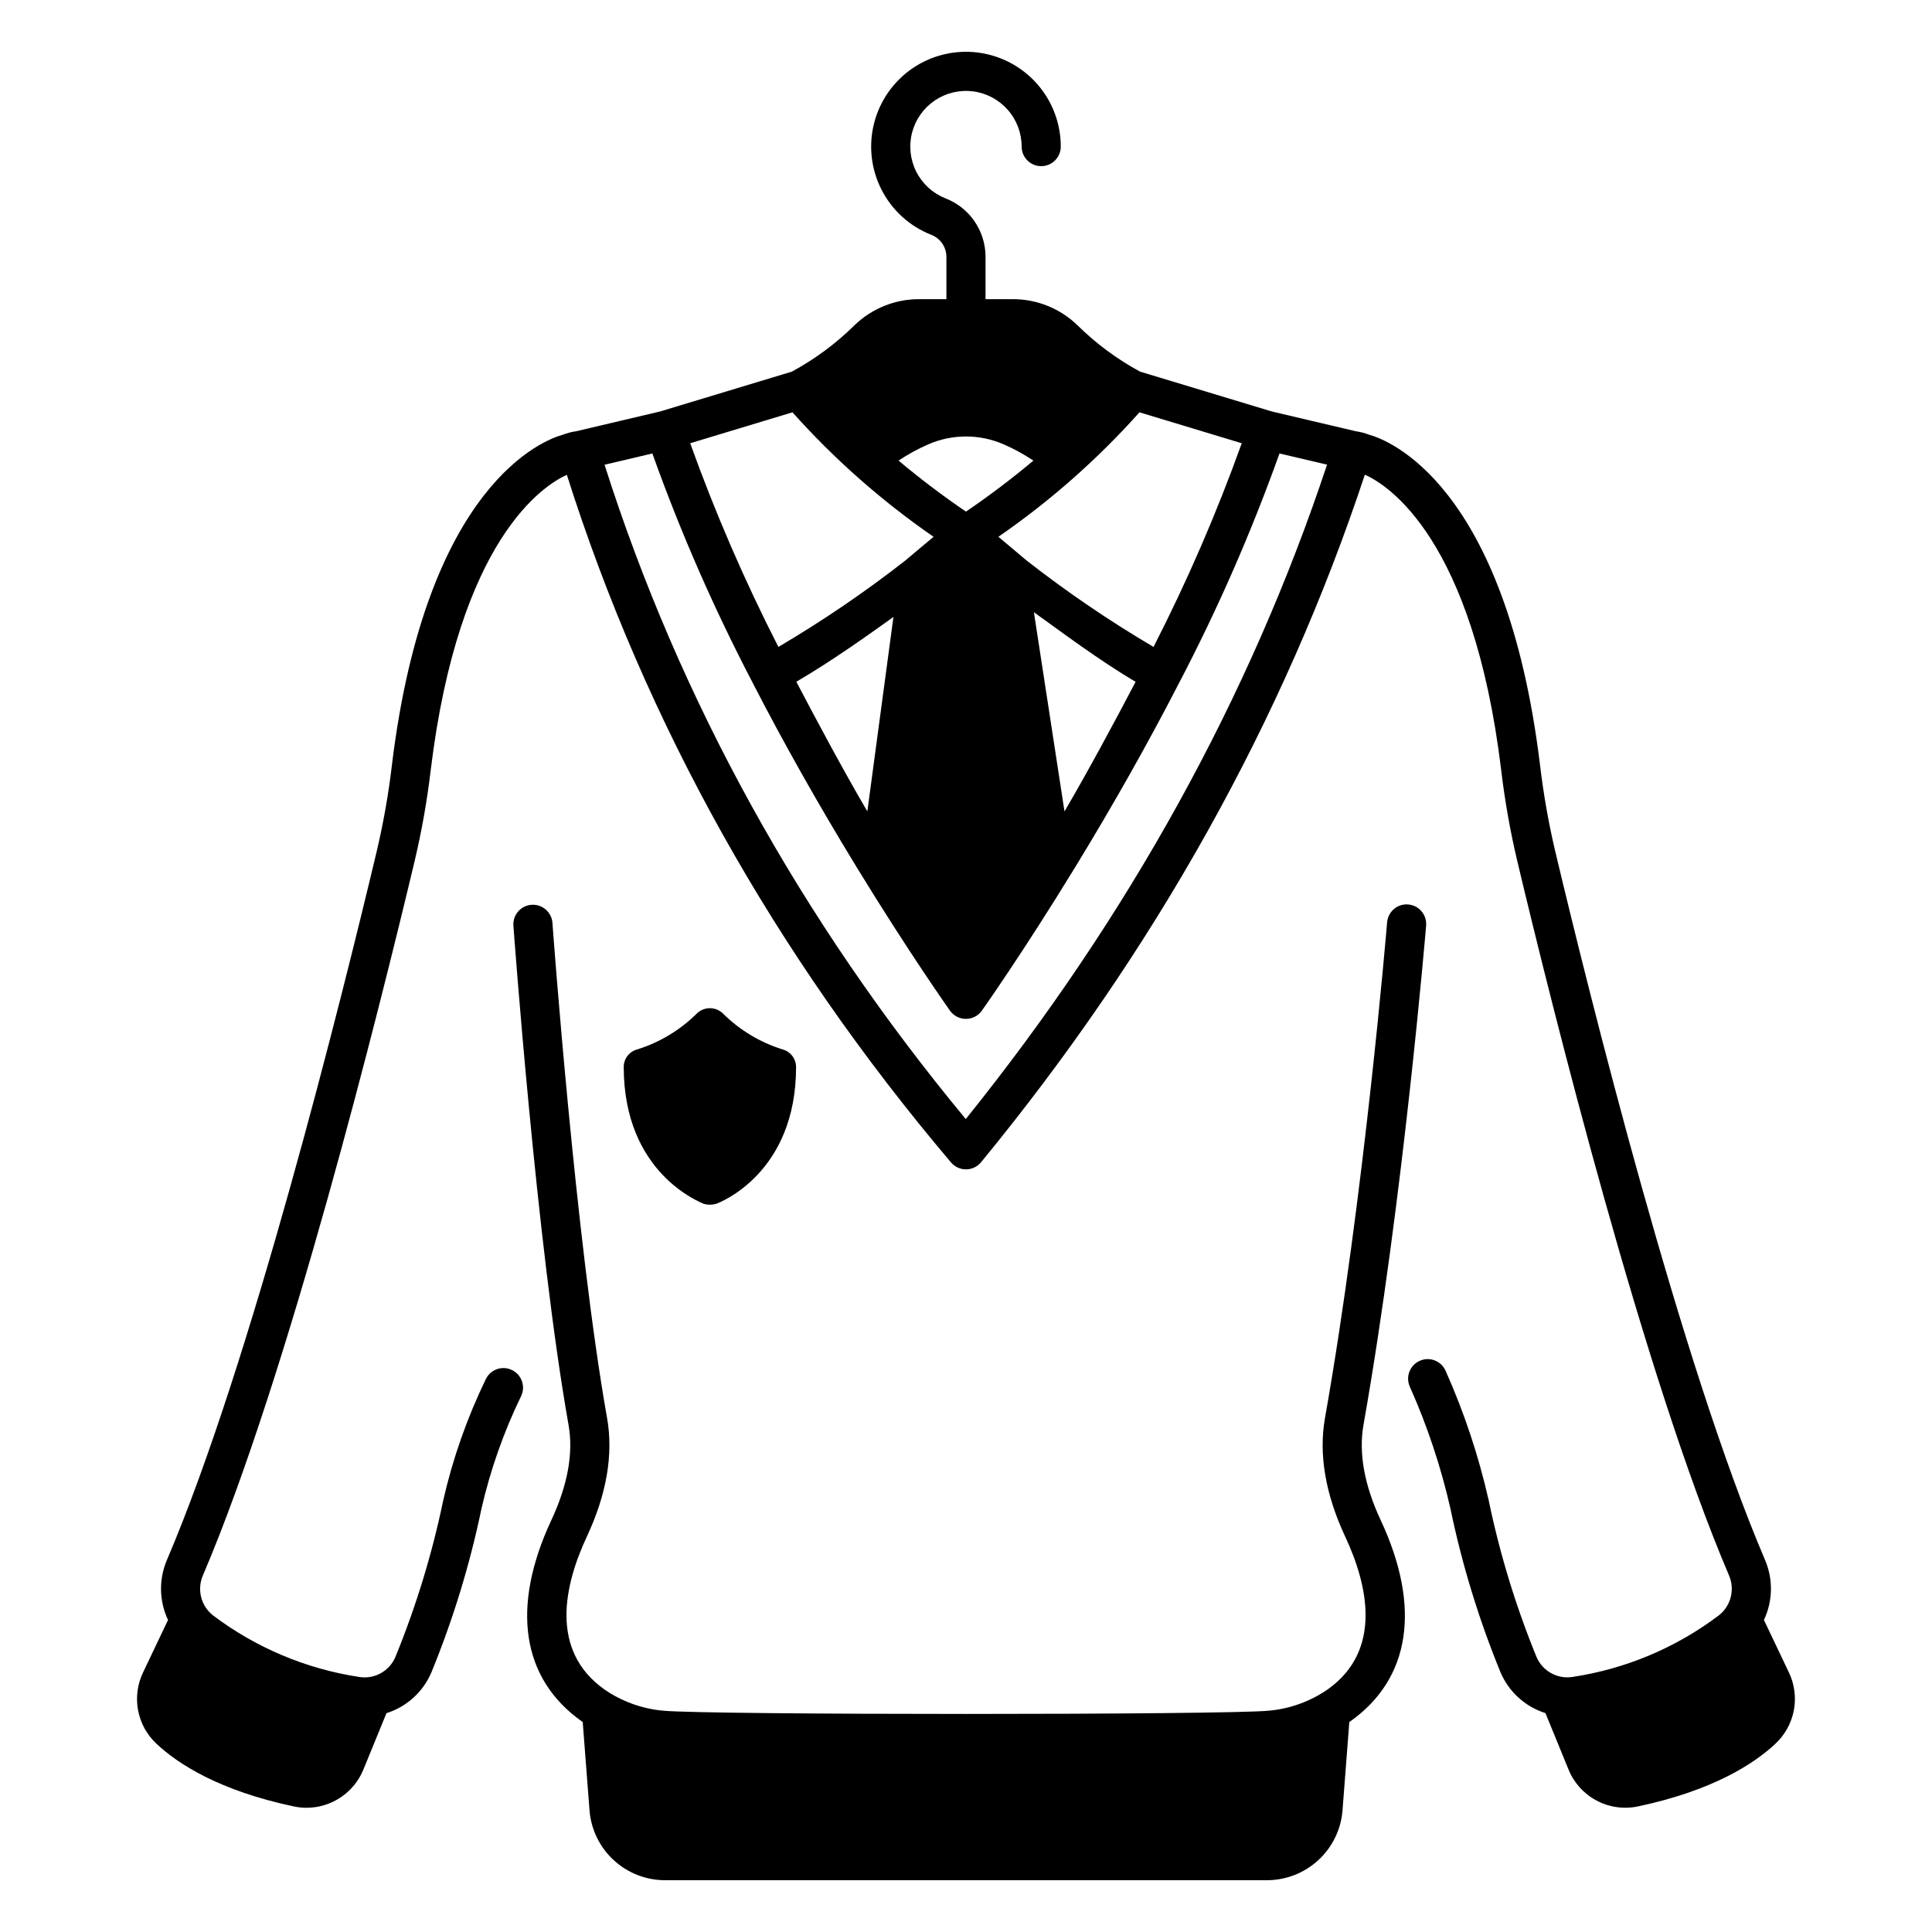 <?xml version="1.0" encoding="UTF-8"?>
<!-- The Best Svg Icon site in the world: iconSvg.co, Visit us! https://iconsvg.co -->
<svg fill="#000000" width="800px" height="800px" version="1.1" viewBox="144 144 512 512" xmlns="http://www.w3.org/2000/svg">
 <g>
  <path d="m611.46 573.31c2.367-5.008 2.473-10.793 0.297-15.891-22.227-52.035-46.297-148.71-55.613-187.85-1.766-7.508-3.106-15.109-4.012-22.77-9.117-74.98-40.652-86.32-45.262-87.582h0.004c-1.16-0.445-2.367-0.762-3.594-0.938l-22.215-5.231-34.934-10.562c-6.051-3.273-11.609-7.387-16.516-12.215-4.59-4.488-10.758-6.996-17.176-6.992h-7.262v-11.352 0.004c-0.023-3.34-1.055-6.59-2.953-9.336-1.902-2.742-4.586-4.852-7.703-6.047-3.332-1.328-6.066-3.828-7.691-7.031-1.621-3.203-2.019-6.887-1.121-10.363 0.898-3.477 3.035-6.504 6.004-8.52 2.973-2.012 6.578-2.875 10.137-2.422 3.562 0.453 6.836 2.188 9.211 4.883 2.371 2.691 3.684 6.16 3.684 9.75 0 2.863 2.32 5.188 5.188 5.188 2.863 0 5.184-2.324 5.184-5.188 0-6.113-2.231-12.02-6.269-16.605-4.043-4.586-9.617-7.543-15.684-8.316-6.062-0.77-12.203 0.695-17.266 4.125-5.059 3.43-8.695 8.586-10.23 14.504-1.531 5.918-0.852 12.191 1.91 17.648 2.762 5.453 7.418 9.715 13.098 11.98 2.426 0.887 4.066 3.164 4.133 5.746v11.352h-7.262c-6.418-0.004-12.582 2.508-17.172 6.992-4.906 4.828-10.469 8.941-16.523 12.215l-34.926 10.559-22.211 5.234c-1.23 0.176-2.438 0.492-3.598 0.938-4.609 1.266-36.141 12.605-45.262 87.582h0.004c-0.906 7.66-2.242 15.262-4.012 22.77-9.316 39.148-33.375 135.82-55.613 187.85-2.176 5.098-2.07 10.883 0.297 15.891l-6.613 13.895c-1.5 3.117-1.965 6.629-1.328 10.031 0.637 3.398 2.34 6.504 4.867 8.867 5.606 5.258 16.48 12.41 36.426 16.621 1.105 0.238 2.234 0.355 3.363 0.355 3.234-0.004 6.394-0.973 9.078-2.781 2.684-1.805 4.766-4.371 5.988-7.363l6.106-14.926c5.363-1.688 9.715-5.641 11.91-10.816 5.758-14.047 10.203-28.598 13.285-43.461 2.367-10.285 5.887-20.27 10.496-29.766 1.227-2.59 0.121-5.684-2.465-6.91-2.59-1.23-5.684-0.125-6.91 2.465-4.941 10.203-8.719 20.938-11.25 31.988-2.945 14.234-7.199 28.168-12.703 41.621-1.602 3.769-5.578 5.953-9.621 5.277-14.051-2.133-27.348-7.734-38.691-16.301-3.207-2.508-4.316-6.867-2.695-10.605 22.543-52.77 46.789-150.12 56.16-189.52 1.855-7.887 3.266-15.871 4.215-23.918 7.461-61.289 29.973-75.477 36.074-78.23 20.84 65.746 55.051 127.04 101.81 182.23h0.004c0.984 1.16 2.43 1.832 3.957 1.832h0.039-0.004c1.539-0.012 2.988-0.703 3.965-1.891 46.059-56.047 80.234-117.33 101.71-182.21 6.016 2.684 28.652 16.773 36.129 78.25l-0.004 0.004c0.953 8.047 2.359 16.031 4.215 23.918 9.375 39.406 33.621 136.76 56.16 189.52 1.621 3.738 0.512 8.098-2.695 10.609-11.34 8.566-24.641 14.168-38.691 16.301-4.039 0.672-8.016-1.512-9.621-5.281-5.504-13.453-9.754-27.383-12.699-41.617-2.668-11.75-6.484-23.207-11.391-34.211-1.152-2.625-4.211-3.82-6.832-2.668-2.625 1.148-3.82 4.207-2.672 6.832 4.633 10.375 8.238 21.184 10.762 32.262 3.082 14.867 7.531 29.414 13.289 43.461 2.195 5.18 6.547 9.133 11.91 10.82l6.106 14.922c1.43 3.539 4.059 6.457 7.43 8.25 3.371 1.793 7.262 2.34 10.996 1.551 19.949-4.215 30.82-11.367 36.43-16.621v-0.004c2.527-2.359 4.234-5.469 4.871-8.867 0.637-3.398 0.172-6.914-1.328-10.031zm-165.49-320.04 27.105 8.195c-6.629 18.473-14.438 36.504-23.375 53.98-11.699-6.891-22.93-14.535-33.629-22.895l-7.484-6.293c13.723-9.477 26.273-20.551 37.383-32.988zm-1.02 71.41c-5.356 10.223-12.629 23.758-18.848 34.352l-8.109-52.789c6.938 4.969 17.465 12.879 26.953 18.438zm-54.973-62.918-0.004 0.004c6.387-2.789 13.648-2.789 20.035 0 2.738 1.199 5.367 2.637 7.856 4.297-5.727 4.805-11.691 9.316-17.871 13.52-6.184-4.203-12.145-8.715-17.867-13.52 2.484-1.66 5.109-3.098 7.848-4.297zm-35.961-8.496-0.004 0.004c11.113 12.438 23.664 23.512 37.391 32.988l-7.519 6.312h0.004c-10.691 8.352-21.918 15.992-33.605 22.875-8.938-17.477-16.742-35.508-23.375-53.98zm26.754 54.234-6.914 51.527c-6.223-10.594-13.461-24.133-18.82-34.352 9.492-5.555 18.793-12.203 25.73-17.172zm19.164 133.06c-43.711-52.75-75.883-111.04-95.723-173.4l12.676-2.984h-0.004c7.457 20.875 16.355 41.207 26.629 60.848v0.02c8.094 15.723 17.309 32.07 27.398 48.59 13.93 22.801 24.734 38.051 24.84 38.199 0.973 1.371 2.547 2.184 4.227 2.184s3.254-0.812 4.227-2.184c0.109-0.148 10.918-15.398 24.84-38.199 10.086-16.516 19.305-32.867 27.395-48.59l0.008-0.02h0.004c10.273-19.641 19.168-39.973 26.625-60.848l12.605 2.965c-20.445 61.582-52.637 119.87-95.75 173.43z"/>
  <path d="m330.5 463.03c1.07 0.312 2.207 0.312 3.277 0 0.867-0.312 21.191-8 21.191-36.273h-0.004c-0.008-2.203-1.496-4.117-3.629-4.668-5.957-1.867-11.379-5.141-15.801-9.551-1.91-1.809-4.902-1.809-6.816 0-4.414 4.402-9.828 7.68-15.781 9.547-2.141 0.535-3.644 2.461-3.644 4.672 0.016 28.277 20.387 35.859 21.207 36.273z"/>
  <path d="m505.34 521.6c10.535-59.555 16.531-131.58 16.598-132.31 0.234-2.856-1.891-5.359-4.746-5.598-2.856-0.234-5.359 1.891-5.594 4.746-0.059 0.719-6.016 72.285-16.465 131.36-1.699 9.602 0.105 20.18 5.367 31.438 5.953 12.742 9.977 30.121-4.684 40.5-4.594 3.164-9.926 5.094-15.48 5.606-11.262 1.16-149.4 1.164-160.66 0-5.555-0.512-10.883-2.441-15.48-5.606-14.66-10.371-10.637-27.754-4.684-40.5 5.266-11.27 7.07-21.848 5.367-31.445-8.359-47.055-14.426-130.46-14.484-131.3-0.254-2.816-2.715-4.91-5.535-4.711-2.82 0.203-4.961 2.629-4.809 5.453 0.059 0.844 6.164 84.785 14.617 132.37 1.324 7.453-0.207 15.941-4.551 25.238-10.781 23.082-7.91 42.031 8.086 53.359 0.07 0.051 0.148 0.094 0.223 0.148l1.805 23.465v-0.004c0.406 5.016 2.676 9.695 6.367 13.113 3.691 3.422 8.531 5.332 13.562 5.356h159.68c5.031-0.023 9.871-1.934 13.562-5.352 3.695-3.418 5.969-8.098 6.375-13.113l1.805-23.461c0.074-0.051 0.148-0.094 0.223-0.148 15.996-11.328 18.867-30.277 8.086-53.359-4.34-9.289-5.871-17.777-4.551-25.242z"/>
 </g>
</svg>